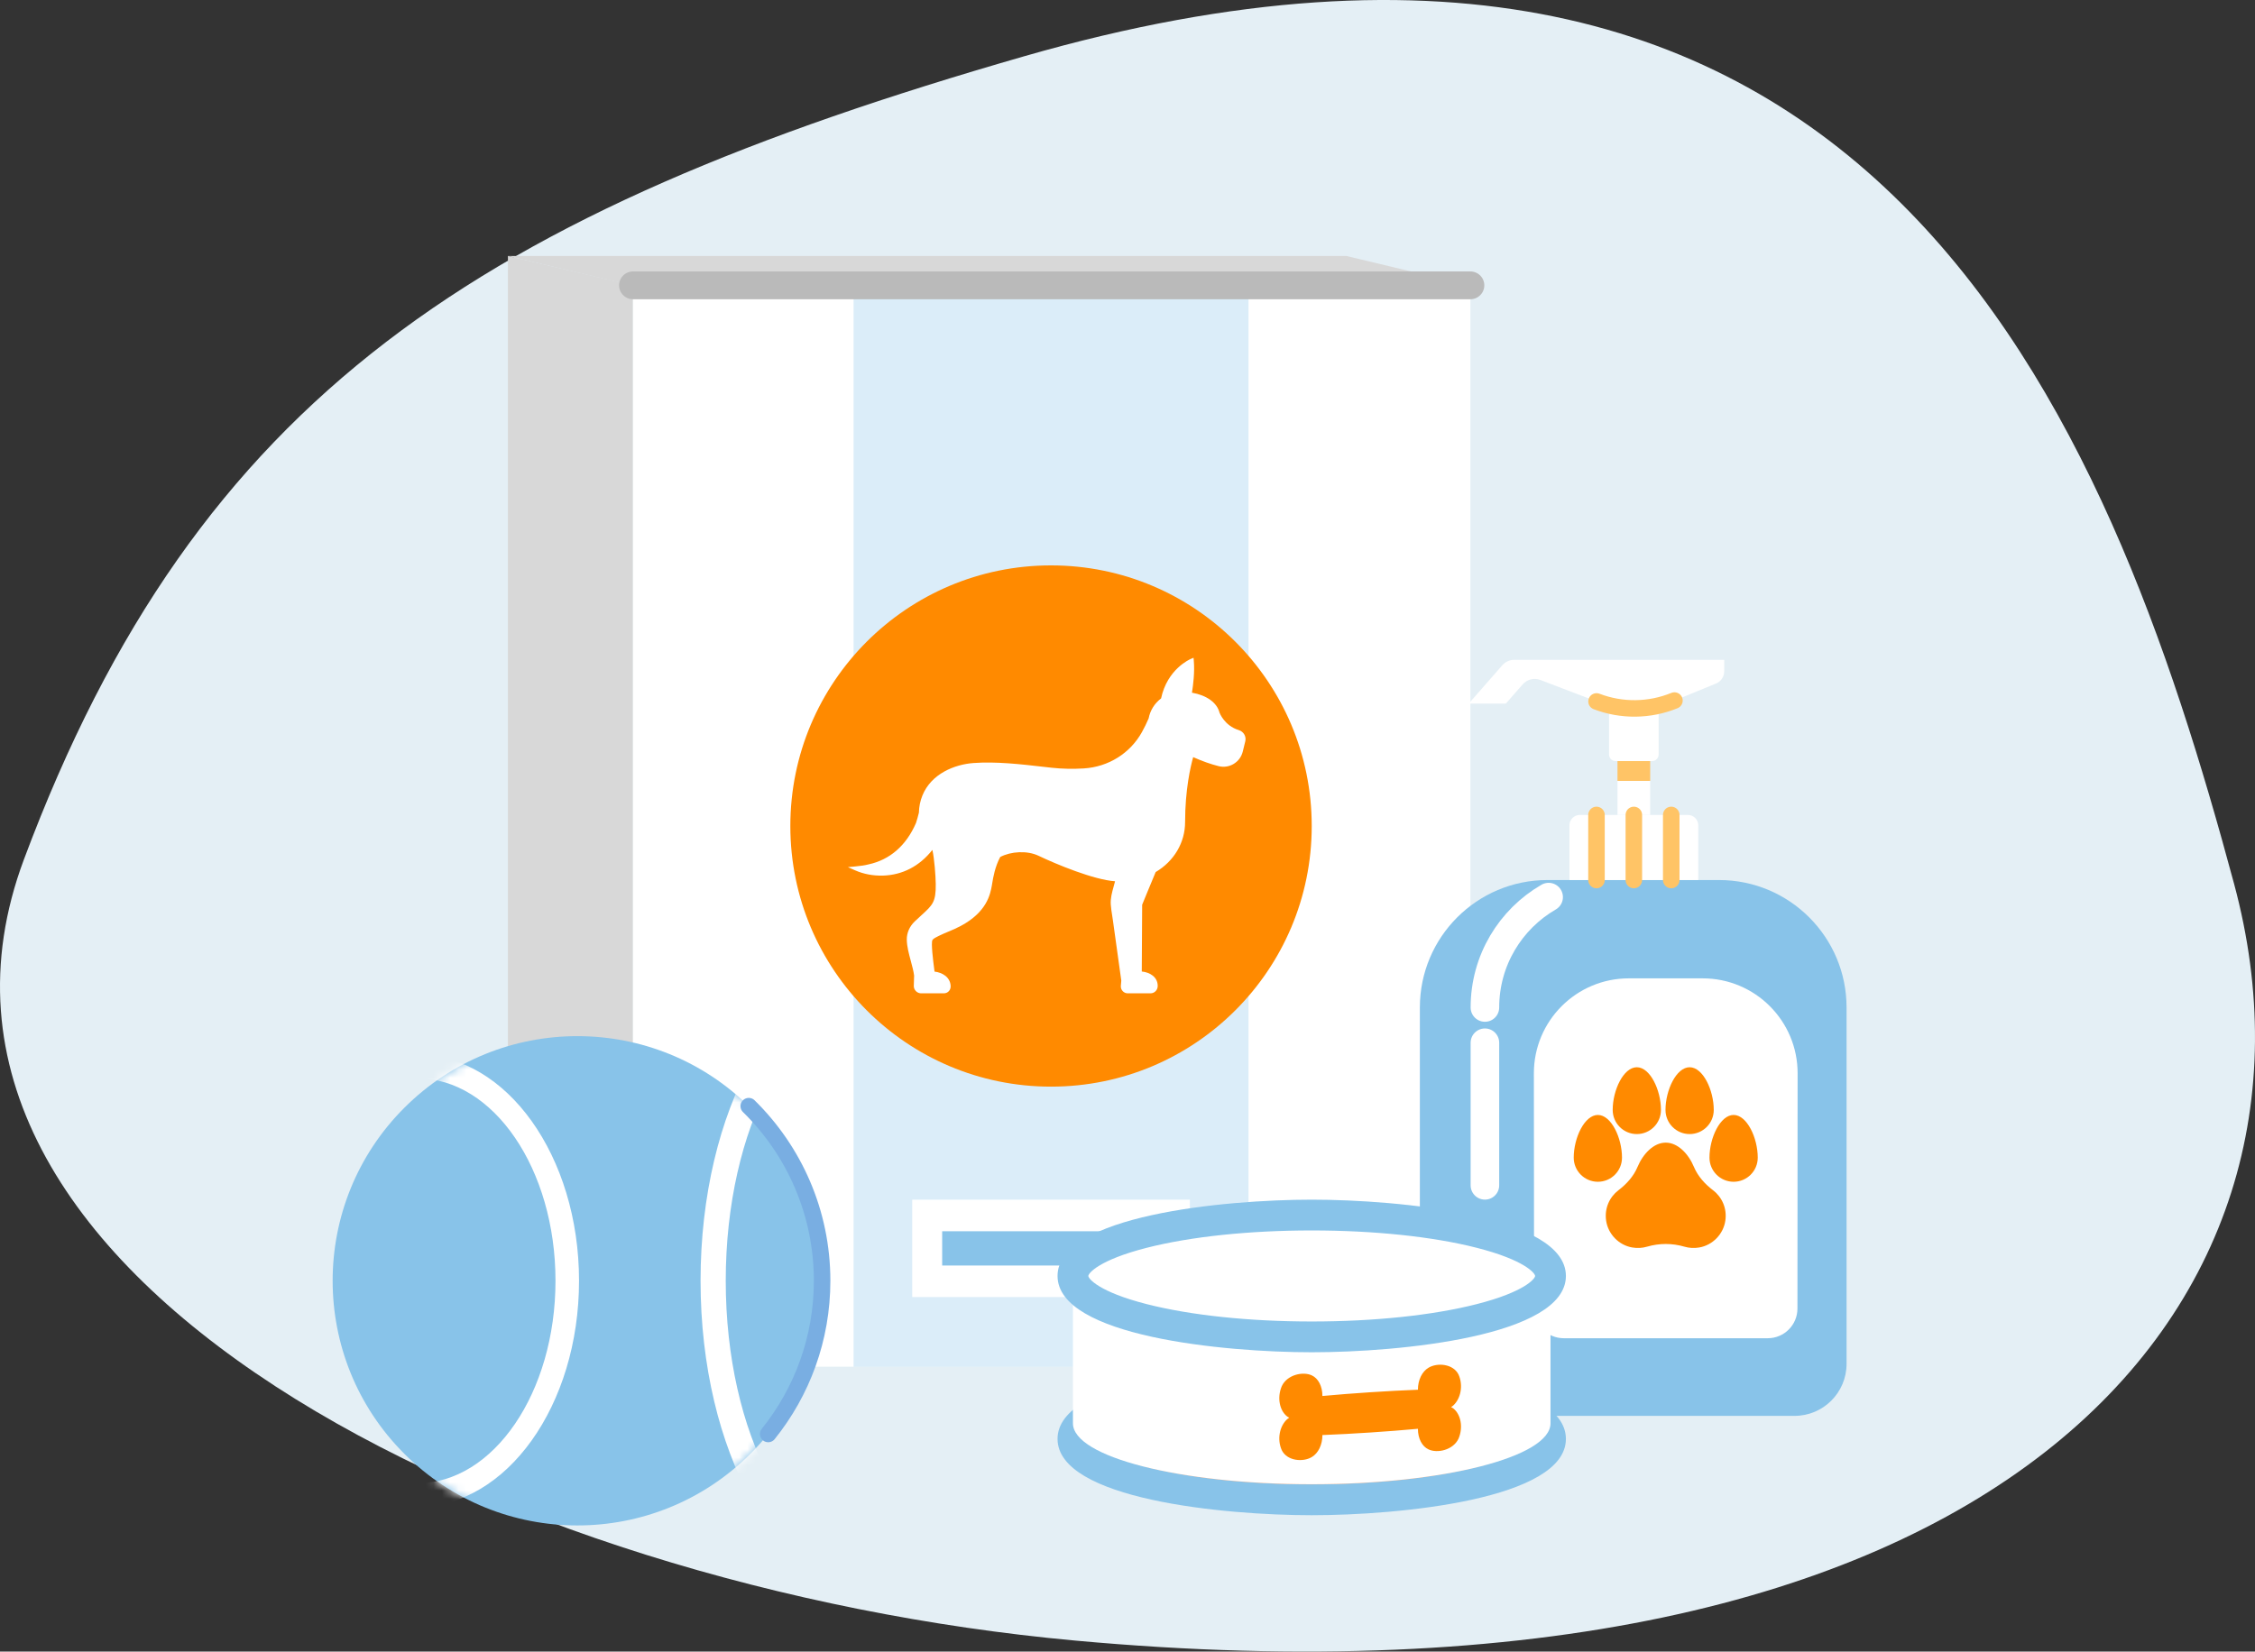 <svg width="273" height="200" viewBox="0 0 273 200" fill="none" xmlns="http://www.w3.org/2000/svg">
<rect x="0" y="0" width="273" height="200" fill="#333333" stroke="none"/>
<g clip-path="url(#clip0_272_411)">
<path d="M270.474 107.053C284.259 158.276 242.195 208.911 130.16 198.67C60.397 192.294 -15.899 154.423 2.892 104.087C23.924 47.771 58.453 25.679 123.993 6.813C226.964 -22.829 255.244 50.464 270.474 107.053Z" fill="#E4EFF5"/>
<path d="M61.492 31V161.95L76.63 165.504V34.554L61.492 31Z" fill="#D8D8D8"/>
<path d="M76.63 165.503H178.014L178.014 34.555H76.63L76.63 165.503Z" fill="white"/>
<path d="M103.336 34.555L103.336 165.503H151.15V34.555H103.336Z" fill="#88C3E9" fill-opacity="0.3"/>
<path d="M110.436 157.073H144.051V145.277H110.436V157.073Z" fill="white"/>
<path d="M114.064 153.249H140.422V149.102H114.064V153.249Z" fill="#88C3E9"/>
<path d="M127.242 131.59C144.673 131.59 158.803 117.459 158.803 100.029C158.803 82.598 144.673 68.468 127.242 68.468C109.812 68.468 95.682 82.598 95.682 100.029C95.682 117.459 109.812 131.59 127.242 131.59Z" fill="#FF8A00"/>
<path d="M149.978 88.416C148.207 87.874 147.641 86.298 147.64 86.298C147.331 85.09 146.092 84.198 144.303 83.882C144.456 82.94 144.646 81.381 144.526 80.001L144.496 79.654L144.176 79.788C144.059 79.837 141.32 81.015 140.566 84.576C139.776 85.174 139.243 86.03 139.059 86.999C138.816 87.565 138.544 88.121 138.249 88.654C136.822 91.224 134.192 92.869 131.214 93.055C129.915 93.136 128.578 93.109 127.348 92.975C126.984 92.935 126.609 92.892 126.222 92.848C123.577 92.545 120.577 92.201 117.857 92.401C115.569 92.569 112.742 93.691 111.67 96.336C111.404 96.994 111.261 97.692 111.247 98.41C111.136 98.862 111.031 99.252 110.894 99.662C109.714 102.394 107.726 104.127 105.134 104.679C104.668 104.8 104.19 104.861 103.617 104.917L102.65 105.01L103.539 105.402C104.546 105.846 105.699 106.065 106.885 106.034C109.261 105.966 111.322 104.893 112.878 102.922C113.121 103.989 113.272 106.052 113.285 107.044C113.315 109.226 112.91 109.595 111.57 110.817C111.323 111.043 111.047 111.294 110.739 111.588C110.109 112.191 109.768 112.977 109.781 113.8C109.793 114.609 110.031 115.494 110.261 116.349C110.436 117.001 110.603 117.616 110.666 118.142L110.628 119.382C110.62 119.615 110.712 119.847 110.88 120.019C111.048 120.191 111.278 120.29 111.511 120.29H114.266C114.747 120.29 115.118 119.898 115.09 119.395C115.032 118.333 114.103 117.773 113.139 117.658C113.123 117.532 113.104 117.383 113.083 117.218C112.976 116.379 112.691 114.15 112.887 113.832C112.993 113.658 113.36 113.479 113.579 113.372L113.65 113.337C114.077 113.127 114.463 112.965 114.837 112.809C115.294 112.619 115.766 112.421 116.295 112.14C119.488 110.44 119.884 108.29 120.078 107.234C120.093 107.151 120.109 107.053 120.127 106.94C120.234 106.278 120.455 104.965 121.092 103.778C122.389 103.1 124.345 102.969 125.745 103.639C127.866 104.653 132.408 106.541 134.992 106.72L134.952 106.879C134.91 107.043 134.864 107.207 134.818 107.374C134.625 108.07 134.426 108.791 134.475 109.526C134.505 109.977 134.576 110.432 134.646 110.871C134.677 111.066 134.707 111.262 134.734 111.457L135.749 118.752L135.695 119.382C135.675 119.615 135.754 119.847 135.913 120.019C136.071 120.191 136.295 120.29 136.529 120.29H139.284C139.765 120.29 140.157 119.898 140.157 119.395C140.157 118.303 139.199 117.743 138.228 117.648L138.275 109.563C138.357 109.364 138.684 108.558 138.843 108.175L139.91 105.605C142.143 104.285 143.473 102.027 143.473 99.548C143.473 95.612 144.142 92.783 144.451 91.688C145.55 92.177 146.588 92.544 147.541 92.781C148.161 92.935 148.806 92.838 149.356 92.507C149.91 92.172 150.3 91.642 150.455 91.012L150.76 89.768C150.902 89.187 150.559 88.594 149.978 88.416Z" fill="white"/>
<path d="M76.472 34.554H177.855L163.001 31H61.492L76.472 34.554Z" fill="#D8D8D8"/>
<path d="M178.014 34.554H76.631" stroke="#BABABA" stroke-width="3.365" stroke-miterlimit="10" stroke-linecap="round" stroke-linejoin="round"/>
<path d="M178.194 171.459H217.253C220.732 171.459 223.553 168.639 223.553 165.159V122.006C223.553 113.482 216.643 106.571 208.118 106.571H187.329C178.805 106.571 171.895 113.481 171.895 122.006V165.159C171.895 168.639 174.715 171.459 178.194 171.459Z" fill="#88C3E9"/>
<path d="M185.697 129.98L185.722 158.465C185.724 160.45 187.333 162.057 189.317 162.057H214.011C215.996 162.057 217.605 160.449 217.607 158.465L217.627 129.978C217.632 123.628 212.486 118.477 206.135 118.477H197.189C190.838 118.477 185.692 123.629 185.697 129.98Z" fill="white"/>
<path d="M179.77 161.893V165.16C179.77 167.588 181.144 169.696 183.158 170.748" stroke="white" stroke-width="3.458" stroke-miterlimit="10" stroke-linecap="round" stroke-linejoin="round"/>
<path d="M179.77 126.273V143.543" stroke="white" stroke-width="3.458" stroke-miterlimit="10" stroke-linecap="round" stroke-linejoin="round"/>
<path d="M187.485 108.637C182.872 111.306 179.77 116.293 179.77 122.006" stroke="white" stroke-width="3.458" stroke-miterlimit="10" stroke-linecap="round" stroke-linejoin="round"/>
<path d="M198.161 129.241C196.548 129.241 195.24 132.012 195.24 134.413C195.24 136.026 196.548 137.334 198.161 137.334C199.775 137.334 201.083 136.026 201.083 134.413C201.083 132.012 199.775 129.241 198.161 129.241Z" fill="#FF8A00"/>
<path d="M193.445 135.018C191.831 135.018 190.523 137.788 190.523 140.189C190.523 141.802 191.831 143.11 193.445 143.11C195.058 143.11 196.366 141.802 196.366 140.189C196.366 137.788 195.059 135.018 193.445 135.018Z" fill="#FF8A00"/>
<path d="M209.878 135.018C211.492 135.018 212.8 137.788 212.8 140.189C212.8 141.802 211.492 143.11 209.878 143.11C208.265 143.11 206.957 141.802 206.957 140.189C206.957 137.788 208.265 135.018 209.878 135.018Z" fill="#FF8A00"/>
<path d="M204.554 129.241C206.168 129.241 207.475 132.012 207.475 134.413C207.475 136.026 206.168 137.334 204.554 137.334C202.94 137.334 201.633 136.026 201.633 134.413C201.633 132.012 202.94 129.241 204.554 129.241Z" fill="#FF8A00"/>
<path d="M195.934 144.138C196.919 143.386 197.769 142.453 198.248 141.31C198.909 139.735 200.189 138.371 201.661 138.371C203.134 138.371 204.414 139.735 205.075 141.31C205.555 142.453 206.404 143.386 207.389 144.138C208.464 144.959 209.099 146.325 208.877 147.825C208.636 149.457 207.342 150.788 205.717 151.068C205.09 151.176 204.485 151.134 203.931 150.972C202.439 150.535 200.884 150.535 199.392 150.972C198.839 151.134 198.234 151.176 197.607 151.068C195.982 150.788 194.688 149.456 194.446 147.825C194.225 146.325 194.859 144.959 195.934 144.138Z" fill="#FF8A00"/>
<path d="M195.82 98.689H199.777V94.564H195.82V98.689Z" fill="white"/>
<path d="M195.82 94.564H199.777V89.767H195.82V94.564Z" fill="#FFC466"/>
<path d="M195.592 92.165H200.01C200.447 92.165 200.801 91.811 200.801 91.374V85.123H194.801V91.374C194.801 91.811 195.155 92.165 195.592 92.165Z" fill="white"/>
<path d="M177.809 85.205L181.876 80.562C182.244 80.142 182.774 79.902 183.331 79.902L208.74 79.903V81.295C208.74 81.946 208.346 82.532 207.744 82.778L202.715 84.835C199.7 86.069 196.328 86.107 193.285 84.943L186.488 82.344C185.731 82.054 184.875 82.267 184.341 82.877L182.304 85.205H177.809Z" fill="white"/>
<path d="M202.715 84.835C199.7 86.069 196.328 86.107 193.285 84.943" stroke="#FFC466" stroke-width="2" stroke-miterlimit="10" stroke-linecap="round" stroke-linejoin="round"/>
<path d="M191.263 98.688H204.34C205.035 98.688 205.599 99.252 205.599 99.948V106.571H190.004V99.948C190.004 99.252 190.568 98.688 191.263 98.688Z" fill="white"/>
<path d="M202.328 106.571V98.688" stroke="#FFC466" stroke-width="2" stroke-miterlimit="10" stroke-linecap="round" stroke-linejoin="round"/>
<path d="M197.801 106.571V98.688" stroke="#FFC466" stroke-width="2" stroke-miterlimit="10" stroke-linecap="round" stroke-linejoin="round"/>
<path d="M193.277 106.571V98.688" stroke="#FFC466" stroke-width="2" stroke-miterlimit="10" stroke-linecap="round" stroke-linejoin="round"/>
<path d="M90.848 176.051C102.418 164.481 102.418 145.722 90.848 134.152C79.278 122.582 60.519 122.582 48.949 134.152C37.379 145.722 37.379 164.481 48.949 176.051C60.519 187.621 79.278 187.621 90.848 176.051Z" fill="#88C3E9"/>
<mask id="mask0_272_411" style="mask-type:luminance" maskUnits="userSpaceOnUse" x="40" y="125" width="60" height="60">
<path d="M90.848 176.051C102.418 164.481 102.418 145.722 90.848 134.152C79.278 122.582 60.519 122.582 48.949 134.152C37.379 145.722 37.379 164.481 48.949 176.051C60.519 187.621 79.278 187.621 90.848 176.051Z" fill="white"/>
</mask>
<g mask="url(#mask0_272_411)">
<path d="M50.531 182.467C61.322 182.467 70.1 170.191 70.1 155.102C70.1 140.012 61.322 127.736 50.531 127.736V130.586C59.75 130.586 67.25 141.584 67.25 155.101C67.25 168.619 59.75 179.617 50.531 179.617V182.467Z" fill="white"/>
<path d="M105.747 192.587V188.683C95.885 188.683 87.861 173.619 87.861 155.102C87.861 136.586 95.885 121.521 105.747 121.521V117.617C94.204 117.617 84.812 134.432 84.812 155.102C84.812 175.771 94.204 192.587 105.747 192.587Z" fill="white"/>
</g>
<path d="M93.003 173.652C97.085 168.575 99.528 162.124 99.528 155.102C99.528 146.819 96.128 139.329 90.648 133.953" stroke="#79AEE2" stroke-width="2" stroke-miterlimit="10" stroke-linecap="round" stroke-linejoin="round"/>
<path d="M158.803 181.626C174.768 181.626 187.711 178.324 187.711 174.251C187.711 170.177 174.768 166.875 158.803 166.875C142.837 166.875 129.895 170.177 129.895 174.251C129.895 178.324 142.837 181.626 158.803 181.626Z" fill="#E8AB88"/>
<path d="M128.031 174.251C128.031 166.942 148.16 165.011 158.803 165.011C169.447 165.011 189.575 166.942 189.575 174.251C189.575 181.559 169.447 183.49 158.803 183.49C148.16 183.49 128.031 181.559 128.031 174.251ZM138.823 170.841C133.016 172.323 131.759 173.932 131.759 174.251C131.759 174.57 133.016 176.178 138.823 177.66C144.137 179.016 151.233 179.763 158.803 179.763C166.374 179.763 173.469 179.016 178.784 177.66C184.591 176.179 185.848 174.57 185.848 174.251C185.848 173.932 184.591 172.323 178.783 170.841C173.47 169.485 166.374 168.739 158.804 168.739C151.233 168.739 144.137 169.485 138.823 170.841Z" fill="#88C3E9"/>
<path d="M187.711 154.517V172.361C187.711 176.435 174.768 179.737 158.803 179.737C142.837 179.737 129.895 176.434 129.895 172.361V154.517H187.711Z" fill="white"/>
<path d="M155.828 171.862C155.906 171.796 155.989 171.736 156.078 171.681C155.989 171.637 155.906 171.588 155.828 171.533C154.914 170.823 154.586 169.261 155.175 167.869C155.824 166.46 157.768 166.053 158.823 166.561C159.584 166.913 160.1 167.863 160.096 169.052C163.714 168.718 168.042 168.434 171.66 168.293C171.656 167.104 172.172 166.088 172.933 165.635C173.987 164.989 175.932 165.141 176.581 166.464C177.169 167.779 176.842 169.384 175.927 170.213C175.85 170.279 175.766 170.339 175.678 170.395C175.766 170.438 175.85 170.488 175.927 170.543C176.842 171.253 177.169 172.814 176.581 174.207C175.932 175.615 173.987 176.023 172.933 175.514C172.172 175.162 171.656 174.212 171.66 173.024C168.042 173.358 163.714 173.642 160.096 173.782C160.1 174.971 159.584 175.987 158.823 176.44C157.769 177.087 155.824 176.935 155.175 175.611C154.586 174.296 154.914 172.692 155.828 171.862Z" fill="#FF8A00"/>
<path d="M158.803 161.893C174.768 161.893 187.711 158.59 187.711 154.517C187.711 150.444 174.768 147.141 158.803 147.141C142.837 147.141 129.895 150.444 129.895 154.517C129.895 158.59 142.837 161.893 158.803 161.893Z" fill="white"/>
<path d="M128.031 154.517C128.031 147.209 148.16 145.277 158.803 145.277C169.447 145.277 189.575 147.209 189.575 154.517C189.575 161.825 169.447 163.757 158.803 163.757C148.16 163.757 128.031 161.825 128.031 154.517ZM138.823 151.107C133.016 152.589 131.759 154.198 131.759 154.517C131.759 154.835 133.016 156.444 138.823 157.926C144.137 159.282 151.233 160.029 158.803 160.029C166.374 160.029 173.469 159.282 178.784 157.926C184.591 156.445 185.848 154.836 185.848 154.517C185.848 154.198 184.591 152.589 178.783 151.107C173.47 149.751 166.374 149.005 158.804 149.005C151.233 149.005 144.137 149.751 138.823 151.107Z" fill="#88C3E9"/>
</g>
<defs>
<clipPath id="clip0_272_411">
<rect width="273" height="200" rx="30" fill="white"/>
</clipPath>
</defs>
</svg>
